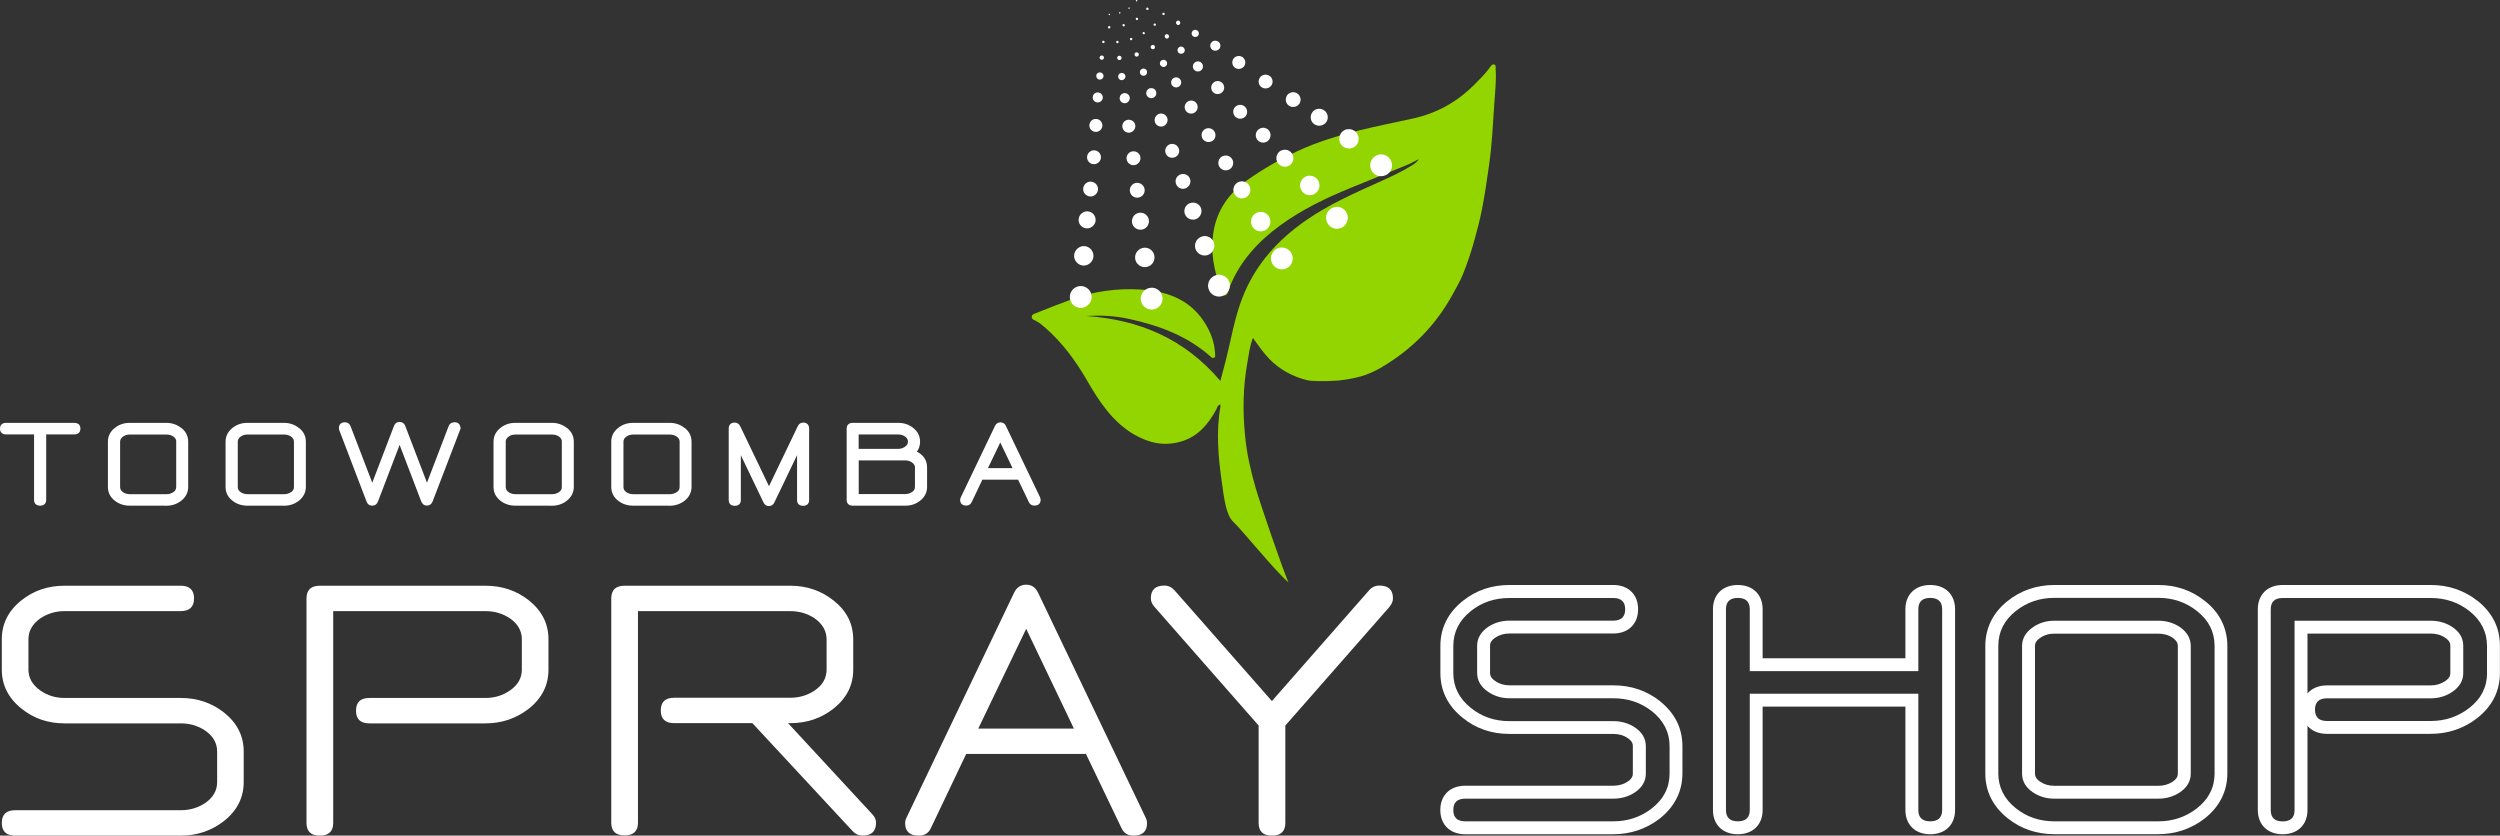 <svg viewBox="0 0 346.33 115.76" xmlns="http://www.w3.org/2000/svg" data-name="Layer 2" id="Layer_2">
  <rect x="0" y="0" width="346.33" height="115.76" fill="#333333" stroke="none"/>
  <defs>
    <style>
      .cls-1 {
        fill: #93d500;
      }

      .cls-2 {
        fill: #fff;
      }
    </style>
  </defs>
  <g data-name="Layer 1" id="Layer_1-2">
    <g>
      <g>
        <path d="M10.3,58.58H.84c-.53,0-.84.29-.84.8s.31.8.84.8h3.88v9.07c0,.51.31.8.84.8s.84-.29.84-.8v-9.07h3.9c.53,0,.84-.29.84-.8s-.31-.8-.84-.8Z" class="cls-2"></path>
        <path d="M25.11,59.29c-.59-.47-1.28-.71-2.06-.71h-5.1c-.78,0-1.47.24-2.06.71-.62.5-.94,1.14-.94,1.9v6.27c0,.77.32,1.41.95,1.9.58.46,1.27.69,2.06.69h4.51-.01s.59.01.59.01c.77,0,1.45-.23,2.04-.68.65-.51.98-1.16.98-1.93v-6.27c0-.76-.32-1.41-.95-1.9ZM24.41,61.19v6.28c0,.3-.13.53-.4.71-.29.19-.6.28-.94.28h-5.1c-.34,0-.65-.09-.92-.27-.28-.2-.41-.43-.41-.72v-6.27c0-.3.13-.53.41-.72.27-.19.57-.28.92-.28h5.1c.35,0,.66.09.94.27.28.2.41.43.41.72Z" class="cls-2"></path>
        <path d="M41.41,59.29c-.59-.47-1.28-.71-2.06-.71h-5.1c-.78,0-1.47.24-2.06.71-.62.5-.94,1.14-.94,1.9v6.27c0,.77.32,1.41.95,1.9.58.46,1.27.69,2.06.69h4.51-.01s.59.01.59.01c.77,0,1.45-.23,2.04-.68.65-.52.98-1.16.98-1.93v-6.27c0-.76-.32-1.41-.96-1.9ZM40.31,68.18c-.29.19-.6.28-.94.28h-5.1c-.34,0-.65-.09-.92-.27-.28-.2-.41-.43-.41-.72v-6.27c0-.3.13-.53.41-.72.27-.19.57-.28.92-.28h5.1c.35,0,.66.09.94.27.28.2.41.43.41.72v6.28c0,.3-.13.53-.4.71Z" class="cls-2"></path>
        <path d="M62.92,58.51c-.37,0-.64.18-.77.53l-3,7.83-3-7.84c-.19-.48-.53-.58-.79-.58s-.6.1-.79.58l-3,7.84-3.01-7.84c-.14-.34-.41-.53-.77-.53-.53,0-.84.29-.84.8,0,.1.02.2.05.29l3.78,9.89c.13.37.41.57.79.57s.65-.2.79-.57l3-7.85,3,7.85c.15.37.42.56.78.56s.65-.2.79-.57l3.79-9.88.12-.34h-.06c-.02-.48-.32-.76-.85-.76Z" class="cls-2"></path>
        <path d="M78.53,59.29c-.59-.47-1.28-.71-2.06-.71h-5.1c-.78,0-1.47.24-2.06.71-.62.5-.94,1.14-.94,1.9v6.27c0,.77.32,1.41.95,1.9.58.46,1.27.69,2.06.69h4.51-.01s.59.01.59.01c.77,0,1.45-.23,2.04-.68.65-.51.98-1.16.98-1.93v-6.27c0-.76-.32-1.41-.95-1.9ZM77.83,61.19v6.28c0,.3-.13.53-.4.71-.29.19-.6.28-.94.28h-5.1c-.34,0-.65-.09-.92-.27-.28-.2-.41-.43-.41-.72v-6.27c0-.3.13-.53.41-.72.27-.19.57-.28.92-.28h5.1c.35,0,.66.09.94.27.28.2.41.43.41.72Z" class="cls-2"></path>
        <path d="M94.84,59.29c-.59-.47-1.28-.71-2.06-.71h-5.1c-.78,0-1.47.24-2.06.71-.62.5-.94,1.14-.94,1.9v6.27c0,.77.32,1.41.95,1.9.58.46,1.27.69,2.06.69h4.5-.01s.6.01.6.01c.77,0,1.45-.23,2.04-.68.65-.51.98-1.16.98-1.93v-6.27c0-.76-.32-1.41-.95-1.9ZM93.74,68.18c-.29.19-.6.28-.94.28h-5.1c-.34,0-.65-.09-.92-.27-.28-.2-.41-.43-.41-.72v-6.27c0-.3.13-.53.41-.72.27-.19.57-.28.92-.28h5.1c.35,0,.66.09.94.27.28.2.41.43.41.72v6.28c0,.3-.13.53-.4.71Z" class="cls-2"></path>
        <path d="M111.29,58.54c-.24,0-.57.09-.78.52l-3.98,8.29-3.98-8.29c-.21-.43-.54-.52-.78-.52-.52,0-.82.31-.82.85v9.88c0,.51.31.8.84.8s.84-.29.84-.8v-6.21l3.14,6.55c.15.32.42.5.75.5s.6-.18.75-.5l3.15-6.56v6.22c0,.51.3.8.83.8h.01c.53,0,.83-.3.83-.8v-9.88c0-.54-.3-.85-.82-.85Z" class="cls-2"></path>
        <path d="M127.01,62.58c.3-.4.45-.87.45-1.39,0-.76-.32-1.4-.94-1.9-.59-.47-1.28-.71-2.06-.71h-6.33c-.53,0-.84.29-.84.8v9.87c0,.51.31.8.84.8h7.28c.77.01,1.45-.22,2.04-.67.65-.51.98-1.16.98-1.93v-2.68c0-.98-.47-1.72-1.41-2.2ZM126.75,64.77v2.68c0,.3-.13.53-.4.71-.29.19-.6.28-.94.28h-6.45v-4.66h6.45c.35,0,.66.09.94.29.28.2.41.42.41.71ZM118.95,62.17v-1.98h5.49c.35,0,.66.09.92.27.28.18.42.42.42.73,0,.28-.13.51-.41.7-.28.19-.58.29-.91.29h-5.5Z" class="cls-2"></path>
        <path d="M144.09,68.91l-4.73-9.88c-.19-.43-.52-.52-.76-.52-.35,0-.62.18-.77.51l-4.73,9.88c-.04.08-.09.19-.09.34,0,.51.31.8.84.8.34,0,.62-.17.75-.46l1.49-3.13h4.95l1.5,3.13c.14.3.4.46.74.46h.04c.53,0,.84-.29.84-.8,0-.11-.03-.23-.09-.34ZM140.27,64.85h-3.41l1.71-3.55,1.7,3.55Z" class="cls-2"></path>
      </g>
      <path d="M25.03,115.76H2.1c-1.23,0-1.85-.58-1.85-1.76s.62-1.76,1.85-1.76h22.94c1.27,0,2.4-.34,3.4-1.01,1.09-.75,1.64-1.72,1.64-2.89v-4.23c0-1.17-.55-2.13-1.64-2.89-.99-.67-2.13-1.01-3.4-1.01H8.95c-2.3,0-4.3-.68-5.99-2.06-1.81-1.45-2.71-3.25-2.71-5.39v-4.2c0-2.14.9-3.94,2.71-5.39,1.69-1.35,3.68-2.03,5.99-2.03h16.08c1.23,0,1.85.59,1.85,1.76s-.62,1.76-1.85,1.76H8.95c-1.25,0-2.37.34-3.37,1.01-1.09.77-1.64,1.74-1.64,2.89v4.2c0,1.15.55,2.12,1.64,2.89.99.7,2.11,1.04,3.37,1.04h16.08c2.3,0,4.31.68,6.02,2.03,1.81,1.45,2.71,3.25,2.71,5.39v4.23c0,2.18-.93,4-2.8,5.45-1.71,1.31-3.68,1.97-5.93,1.97Z" class="cls-2"></path>
      <path d="M67.25,100.21h-16.08c-1.23,0-1.85-.58-1.85-1.76s.62-1.76,1.85-1.76h16.08c1.27,0,2.4-.35,3.4-1.04,1.09-.75,1.64-1.72,1.64-2.89v-4.2c0-1.17-.55-2.13-1.64-2.89-.99-.67-2.13-1.01-3.4-1.01h-21.09v29.34c0,1.17-.62,1.76-1.85,1.76s-1.85-.58-1.85-1.76v-31.1c0-1.17.62-1.76,1.85-1.76h22.94c2.3,0,4.31.68,6.02,2.03,1.81,1.45,2.71,3.25,2.71,5.39v4.2c0,2.19-.92,4-2.77,5.45-1.73,1.33-3.71,2-5.96,2Z" class="cls-2"></path>
      <path d="M119.48,115.76c-.52,0-.97-.21-1.37-.63l-13.88-14.95h-10.84c-1.23,0-1.85-.58-1.85-1.76s.62-1.76,1.85-1.76h16.08c1.27,0,2.4-.34,3.4-1.01,1.09-.75,1.64-1.72,1.64-2.89v-4.17c0-1.17-.55-2.14-1.64-2.92-.99-.67-2.13-1.01-3.4-1.01h-21.09v29.31c0,1.17-.62,1.76-1.85,1.76s-1.85-.58-1.85-1.76v-31.07c0-1.17.62-1.76,1.85-1.76h22.94c2.3,0,4.31.69,6.02,2.06,1.81,1.43,2.71,3.23,2.71,5.39v4.17c0,2.15-.9,3.94-2.71,5.39-1.71,1.35-3.71,2.03-6.02,2.03h-.3l11.71,12.66c.32.34.48.71.48,1.13,0,1.19-.63,1.79-1.88,1.79Z" class="cls-2"></path>
      <path d="M157.02,115.76c-.78,0-1.32-.34-1.64-1.01l-4.94-10.31h-16.59l-4.91,10.31c-.32.68-.87,1.01-1.67,1.01-1.25,0-1.88-.58-1.88-1.73,0-.26.06-.51.18-.74l14.89-31.13c.36-.77.92-1.16,1.7-1.16s1.31.39,1.67,1.16l14.89,31.13c.12.24.18.49.18.74,0,1.15-.62,1.73-1.88,1.73ZM142.16,87.11l-6.64,13.82h13.25l-6.61-13.82Z" class="cls-2"></path>
      <path d="M192.54,84.01l-14.48,16.5v13.49c0,1.17-.62,1.76-1.85,1.76s-1.85-.58-1.85-1.76v-13.49l-14.48-16.5c-.3-.36-.45-.73-.45-1.13,0-1.17.62-1.76,1.88-1.76.54,0,1,.22,1.4.66l13.49,15.34,13.46-15.34c.38-.44.85-.66,1.43-.66,1.25,0,1.88.59,1.88,1.76,0,.4-.15.77-.45,1.13h.02Z" class="cls-2"></path>
      <g>
        <path d="M229.99,97.15c-1.86-1.47-4.04-2.21-6.5-2.21h-14.38c-.76,0-1.41-.2-1.98-.6-.63-.44-.71-.82-.71-1.12v-3.76c0-.31.08-.68.71-1.12.57-.38,1.23-.58,1.98-.58h14.38c2.09,0,3.44-1.32,3.44-3.36s-1.35-3.36-3.44-3.36h-14.38c-2.46,0-4.64.74-6.47,2.21-2.05,1.65-3.1,3.74-3.1,6.22v3.76c0,2.48,1.04,4.57,3.09,6.21,1.81,1.48,3.99,2.23,6.47,2.23h14.38c.78,0,1.45.19,2.04.6.6.42.68.78.68,1.1v3.78c0,.31-.08.69-.69,1.11-.58.39-1.25.59-2.03.59h-20.51c-2.09,0-3.44,1.32-3.44,3.36s1.35,3.36,3.44,3.36h20.51c2.39,0,4.54-.72,6.39-2.13,2.1-1.63,3.2-3.8,3.2-6.29v-3.78c0-2.48-1.04-4.57-3.09-6.21ZM231.29,107.15c0,1.95-.83,3.58-2.5,4.87-1.53,1.17-3.29,1.76-5.3,1.76h-20.51c-1.1,0-1.65-.52-1.65-1.57s.55-1.57,1.65-1.57h20.51c1.14,0,2.15-.3,3.04-.9.97-.67,1.47-1.54,1.47-2.58v-3.78c0-1.05-.49-1.9-1.47-2.58-.89-.6-1.9-.9-3.04-.9h-14.38c-2.06,0-3.84-.61-5.36-1.84-1.62-1.3-2.42-2.91-2.42-4.82v-3.76c0-1.91.8-3.52,2.42-4.82,1.51-1.21,3.29-1.82,5.36-1.82h14.38c1.1,0,1.65.53,1.65,1.57s-.55,1.57-1.65,1.57h-14.38c-1.12,0-2.12.3-3.01.9-.97.69-1.47,1.56-1.47,2.58v3.76c0,1.03.49,1.9,1.47,2.58.89.63,1.9.93,3.01.93h14.38c2.06,0,3.85.61,5.38,1.82,1.62,1.3,2.42,2.91,2.42,4.82v3.78Z" class="cls-2"></path>
        <path d="M267.4,81.04c-2.09,0-3.44,1.32-3.44,3.36v6.79h-19.78v-6.79c0-2.04-1.35-3.36-3.44-3.36s-3.44,1.32-3.44,3.36v27.81c0,2.04,1.35,3.36,3.44,3.36s3.44-1.32,3.44-3.36v-14.32h19.78v14.32c0,2.04,1.35,3.36,3.44,3.36s3.44-1.32,3.44-3.36v-27.81c0-2.04-1.35-3.36-3.44-3.36ZM269.05,112.21c0,1.05-.55,1.57-1.65,1.57s-1.65-.52-1.65-1.57v-16.11h-23.35v16.11c0,1.05-.55,1.57-1.65,1.57s-1.65-.52-1.65-1.57v-27.81c0-1.05.55-1.57,1.65-1.57s1.65.53,1.65,1.57v8.57h23.35v-8.57c0-1.05.55-1.57,1.65-1.57s1.65.53,1.65,1.57v27.81Z" class="cls-2"></path>
        <path d="M305.47,83.27c-1.84-1.48-4.03-2.23-6.49-2.23h-14.38c-2.46,0-4.65.75-6.5,2.23-2.01,1.6-3.07,3.75-3.07,6.21v17.66c0,2.48,1.04,4.57,3.09,6.21,1.82,1.46,4,2.21,6.47,2.21h14.38c2.39,0,4.54-.72,6.39-2.13,2.1-1.63,3.2-3.8,3.2-6.29v-17.66c0-2.47-1.07-4.62-3.1-6.22ZM306.79,107.15c0,1.95-.83,3.58-2.5,4.87-1.53,1.17-3.29,1.76-5.3,1.76h-14.38c-2.06,0-3.84-.6-5.36-1.82-1.62-1.3-2.42-2.91-2.42-4.82v-17.66c0-1.93.8-3.54,2.4-4.82,1.53-1.22,3.32-1.84,5.38-1.84h14.38c2.06,0,3.85.62,5.38,1.84,1.62,1.28,2.42,2.89,2.42,4.82v17.66Z" class="cls-2"></path>
        <path d="M302.02,86.89c-.89-.6-1.9-.9-3.04-.9h-14.38c-1.14,0-2.14.31-3.01.93-.97.67-1.47,1.54-1.47,2.58v17.66c0,1.03.49,1.9,1.47,2.58.89.61,1.9.9,3.01.9h14.38c1.14,0,2.15-.3,3.04-.9.97-.67,1.47-1.54,1.47-2.58v-17.66c0-1.05-.49-1.91-1.47-2.61ZM301.7,107.16c0,.31-.08.69-.69,1.11-.58.39-1.25.59-2.03.59h-14.38c-.77,0-1.42-.19-2-.59-.61-.43-.69-.8-.69-1.11v-17.66c0-.31.08-.69.69-1.11.59-.42,1.24-.61,2-.61h14.38c.78,0,1.45.19,2.04.6.59.43.68.81.68,1.13v17.66Z" class="cls-2"></path>
        <path d="M343.23,83.25c-1.86-1.47-4.04-2.21-6.5-2.21h-20.51c-2.09,0-3.44,1.32-3.44,3.36v27.81c0,2.04,1.35,3.36,3.44,3.36s3.44-1.32,3.44-3.36v-11.66c.6.71,1.53,1.11,2.69,1.11h14.38c2.4,0,4.56-.73,6.42-2.16,2.11-1.65,3.17-3.77,3.17-6.29v-3.76c0-2.48-1.04-4.57-3.09-6.21ZM344.54,93.22c0,1.96-.82,3.58-2.48,4.87-1.55,1.19-3.32,1.79-5.33,1.79h-14.38c-1.1,0-1.65-.52-1.65-1.57s.55-1.57,1.65-1.57h14.38c1.14,0,2.15-.31,3.04-.93.97-.67,1.47-1.54,1.47-2.58v-3.76c0-1.05-.49-1.9-1.47-2.58-.89-.6-1.9-.9-3.04-.9h-18.86v26.23c0,1.05-.55,1.57-1.65,1.57s-1.65-.52-1.65-1.57v-27.81c0-1.05.55-1.57,1.65-1.57h20.51c2.06,0,3.85.61,5.38,1.82,1.62,1.3,2.42,2.91,2.42,4.82v3.76ZM319.66,96.06v-8.29h17.07c.78,0,1.45.19,2.04.6.6.42.68.78.68,1.1v3.76c0,.31-.08.69-.69,1.11-.6.41-1.26.61-2.03.61h-14.38c-1.16,0-2.09.41-2.69,1.11Z" class="cls-2"></path>
      </g>
      <path d="M157.17,60.22c2.02,1.17,4.13,1.62,6.43.95,2.36-.69,3.77-2.38,4.89-4.43.14-.26.15-.63.56-.7,0,.1.04.19.02.27-.62,3.52-.3,7.05.2,10.54.29,2.06.55,4.45,1.55,5.41,1.39,1.33,5.67,6.67,7.67,8.42-.9-2.09-3.94-10.98-4.57-13.18-.68-2.35-1.21-4.74-1.44-7.15-.33-3.36-.29-6.75.32-10.1.2-1.12.31-2.26.77-3.43.75,1.04,1.43,2.03,2.26,2.89,1.46,1.51,3.24,2.45,5.25,2.96.6.15,2.43.17,4.15.06,0,0,2.18-.17,3.96-.8.92-.33,1.95-.9,1.95-.9,4.32-2.49,7.72-5.88,10.11-10.27.52-.96,1.08-1.9,1.47-2.91.56-1.4,1.04-2.82,1.45-4.28.42-1.51.83-3.04,1.13-4.57.4-2.02.69-4.06.98-6.11.41-2.85.54-5.7.73-8.55.11-1.57.29-3.14.19-4.73-.02-.24.09-.59-.21-.68-.28-.08-.45.22-.6.42-.62.87-1.39,1.61-2.13,2.36-2.36,2.38-5.19,3.97-8.45,4.69-2.49.55-4.98,1.04-7.46,1.65-2.95.73-5.86,1.6-8.62,2.89-2.45,1.15-4.79,2.48-6.99,4.05-2.5,1.79-4.18,4.13-4.65,7.24-.4,2.63.05,5.14.97,7.59.15.4.03,1.11.58,1.11.44,0,.52-.69.68-1.1,1.44-3.65,3.99-6.4,7.1-8.66,2.96-2.15,6.24-3.72,9.61-5.11,2.65-1.09,5.31-2.15,7.96-3.24.54-.22,1.05-.52,1.57-.78-.24.38-.56.61-.89.82-1.55.99-3.23,1.73-4.9,2.48-3.37,1.52-6.74,3.03-9.8,5.15-3.96,2.73-7.06,6.17-8.84,10.71-1.1,2.81-1.58,5.79-2.31,8.7-.23.9-.47,1.8-.76,2.87-4.96-5.86-11.29-8.51-18.65-9,2.04-.11,4.05-.03,6.05.42,4.13.91,8.02,2.34,11.25,5.21.13.12.26.25.45.17.25-.1.18-.32.17-.52-.07-1.65-.64-3.14-1.53-4.49-2.07-3.14-5.22-4.23-8.77-4.45-3.3-.21-6.52.25-9.63,1.38-1.64.6-3.26,1.25-4.89,1.89-.25.1-.59.18-.58.55.01.3.3.39.53.5.52.26.96.63,1.39,1.01,2.35,2.07,4.18,4.56,5.73,7.25,1.71,2.96,3.55,5.77,6.59,7.54h0Z" class="cls-1"></path>
      <path d="M157.36,2.72c.05.07.13.09.21.06.1-.07.12-.17.07-.25-.03-.05-.08-.06-.11-.07-.04,0-.07,0-.1,0,0,0-.02,0-.02,0-.08.05-.1.15-.04.23h0Z" class="cls-2"></path>
      <path d="M159.03,1.37s.04-.02.07-.06c.04-.06.03-.16-.05-.22-.05-.04-.1-.04-.13-.04-.04,0-.08.03-.11.06-.06.08-.04.18.03.24.06.04.12.05.18.02h0Z" class="cls-2"></path>
      <path d="M153.66,3.94c.07,0,.16-.07.17-.17,0-.04-.02-.08-.05-.11-.02-.02-.06-.05-.12-.05-.03,0-.06,0-.08.02-.02,0-.03.02-.04.03-.03.03-.05.07-.05.12,0,.1.07.17.17.17h0Z" class="cls-2"></path>
      <path d="M155.71,3.66c.1-.05.13-.13.11-.21-.03-.09-.12-.14-.21-.11,0,0-.02,0-.03,0-.03.02-.06.04-.07.07-.02.04-.03.08,0,.13.03.09.12.14.21.11Z" class="cls-2"></path>
      <path d="M152.85,5.97c.07.01.17-.06.18-.15,0-.08-.06-.17-.15-.18-.04,0-.07,0-.1.01,0,0-.02,0-.03.02-.04.03-.06.07-.07.12,0,.09.06.17.15.18h.02Z" class="cls-2"></path>
      <path d="M154.8,5.99c.14-.03.17-.1.16-.19,0-.09-.1-.16-.19-.15-.09,0-.15.09-.14.18,0,.06.04.1.06.12.03.03.07.04.11.04Z" class="cls-2"></path>
      <path d="M156.62,5.26s-.06.05-.08.08c0,.02-.03.07,0,.12.03.09.13.14.21.11h.03c.07-.06.1-.14.08-.21-.03-.09-.13-.13-.22-.1h-.02Z" class="cls-2"></path>
      <path d="M160.09,3.53c.06-.06.06-.17,0-.23s-.17-.06-.24,0c-.06.06-.06.17,0,.23.07.07.2.04.25,0h-.01Z" class="cls-2"></path>
      <path d="M158.51,4.75c.07-.04.08-.08.09-.11,0-.04,0-.09-.02-.12-.02-.04-.06-.07-.11-.08-.02,0-.07-.01-.11,0h0c-.08.05-.1.15-.05.23.04.07.13.1.21.06h0Z" class="cls-2"></path>
      <path d="M161.1,2.06c.07.05.17.03.23-.05.05-.08.02-.18-.06-.23-.05-.03-.11-.03-.16,0-.03.01-.05.03-.07.06-.02.04-.03.08-.02.13,0,.03.03.07.07.1h.01Z" class="cls-2"></path>
      <path d="M157.38,7.25s-.03,0-.04.02c-.06.03-.11.08-.14.14-.03.07-.04.15-.02.22.03.08.08.14.15.18.07.04.15.04.23.02h.01c.16-.08.23-.24.18-.38-.02-.08-.08-.14-.15-.17-.07-.04-.15-.04-.23-.02h.01Z" class="cls-2"></path>
      <path d="M152.6,8.28c.16.02.32-.1.33-.26,0-.08,0-.16-.06-.22-.05-.06-.12-.1-.19-.11-.09-.01-.16,0-.23.06-.06.05-.11.12-.12.2-.02.16.1.31.27.33Z" class="cls-2"></path>
      <path d="M163.05,3.42c.13.08.31.06.41-.1.09-.14.05-.32-.09-.42-.09-.06-.2-.06-.29-.02-.05.02-.09.06-.12.11-.04.07-.06.15-.04.22.02.07.06.15.13.19v.02Z" class="cls-2"></path>
      <path d="M155.1,8.32c.22-.02.29-.17.27-.32-.02-.17-.16-.29-.33-.28-.17.02-.29.16-.27.33.02.17.16.29.33.27Z" class="cls-2"></path>
      <path d="M159.83,6.8h.03c.07-.06.11-.12.13-.2.02-.08,0-.16-.03-.23-.04-.07-.11-.12-.19-.14s-.16,0-.22.03c-.14.09-.19.27-.11.41.08.13.25.18.39.12h0Z" class="cls-2"></path>
      <path d="M161.44,5.26c.11.11.32.11.42,0,.06-.06.09-.13.09-.21s-.03-.16-.08-.22c-.06-.06-.13-.09-.21-.09-.05,0-.1,0-.14.03-.03,0-.05.03-.08.05-.12.12-.12.31,0,.43Z" class="cls-2"></path>
      <path d="M163.26,7.3c.18.2.53.19.71.02.1-.09.15-.22.16-.35,0-.13-.05-.26-.14-.36-.09-.1-.22-.15-.35-.16-.08,0-.16.01-.23.05-.05.02-.09.05-.13.09-.2.19-.21.51-.02.71Z" class="cls-2"></path>
      <path d="M161.41,9.23s.03-.02.05-.03c.1-.06.18-.17.21-.29s.02-.26-.05-.38c-.14-.24-.44-.32-.69-.18-.24.14-.32.45-.18.68.13.23.42.31.65.2h.01Z" class="cls-2"></path>
      <path d="M166,4.9c.15-.23.08-.54-.15-.69-.21-.14-.5-.09-.66.1l-.03.05c-.07.11-.1.24-.07.37.03.13.1.25.22.32.23.14.56.07.69-.15Z" class="cls-2"></path>
      <path d="M152.31,11.03c.27.03.53-.17.56-.44.04-.28-.16-.52-.44-.56-.13-.02-.26.02-.37.1s-.18.2-.19.34c-.03.27.16.52.43.56h0Z" class="cls-2"></path>
      <path d="M155.46,11.1c.23-.02.47-.27.45-.55-.02-.27-.27-.47-.55-.45-.06,0-.12.02-.17.05-.06.03-.12.07-.17.13-.09.1-.13.23-.12.37.01.13.07.25.18.34.1.09.23.13.37.12h.01Z" class="cls-2"></path>
      <path d="M158.31,9.51l-.06.02c-.13.04-.23.13-.29.24-.06.12-.07.25-.03.38.08.26.36.41.63.32.02,0,.05-.01.07-.02.22-.11.33-.37.26-.61-.08-.24-.32-.38-.57-.34h-.01Z" class="cls-2"></path>
      <path d="M151.98,14.19c.37.05.73-.23.79-.6.02-.18-.03-.37-.14-.51s-.28-.24-.47-.27c-.14-.02-.28,0-.39.06-.21.1-.36.3-.39.54-.05.38.22.73.61.78h-.01Z" class="cls-2"></path>
      <path d="M159.29,12.23s-.07.02-.1.04c-.31.15-.47.5-.37.84.06.18.18.33.35.41.16.09.35.1.53.05h.01s.06-.03.09-.04c.31-.15.46-.5.36-.83-.05-.18-.17-.33-.34-.41-.17-.09-.35-.11-.53-.05h0Z" class="cls-2"></path>
      <path d="M163.24,12.04l.06-.03c.14-.08.26-.23.31-.41.05-.18.03-.37-.07-.53-.09-.16-.24-.28-.42-.33-.18-.05-.37-.02-.53.07-.16.09-.28.24-.33.42-.05.18-.03.37.07.53.18.32.58.44.91.28Z" class="cls-2"></path>
      <path d="M155.76,12.9c-.19.01-.36.1-.48.24-.12.14-.18.33-.17.52.03.35.32.62.66.64h.1c.35-.02.66-.38.64-.76-.03-.38-.37-.67-.75-.64Z" class="cls-2"></path>
      <path d="M166.43,9.71c.13-.12.21-.3.22-.48,0-.19-.06-.37-.19-.51-.21-.23-.55-.28-.82-.15-.06.03-.12.07-.17.12-.28.26-.3.71-.03.99.25.27.69.31.99.03Z" class="cls-2"></path>
      <path d="M167.98,6.92c.31.2.77.1.97-.2.21-.32.12-.76-.21-.97-.16-.1-.34-.14-.53-.1-.06,0-.11.03-.16.05-.11.05-.21.14-.28.25-.1.16-.14.34-.1.52.04.18.15.34.3.44h0Z" class="cls-2"></path>
      <path d="M165.41,15.64s.05-.03.07-.04c.41-.23.56-.79.32-1.22-.25-.43-.8-.58-1.23-.33-.43.25-.58.79-.34,1.23.23.41.75.57,1.17.37h.01Z" class="cls-2"></path>
      <path d="M151.7,18.27c.49.06.94-.3,1.01-.78.06-.49-.29-.94-.78-1.01-.18-.02-.35,0-.51.08-.06.03-.11.06-.16.1-.19.15-.31.36-.34.59-.03.24.03.48.17.67.15.19.36.31.6.34h0Z" class="cls-2"></path>
      <path d="M156.3,16.59c-.24.02-.46.13-.61.31-.16.18-.23.42-.21.66.04.49.47.86.97.82.5-.06.86-.49.83-.97-.04-.49-.48-.86-.97-.82h0Z" class="cls-2"></path>
      <path d="M169.3,12.79c.18-.16.28-.39.29-.63,0-.24-.08-.47-.24-.65-.34-.36-.91-.38-1.27-.04-.18.16-.28.39-.29.63,0,.24.08.47.24.65.33.35.89.39,1.27.04Z" class="cls-2"></path>
      <path d="M171.13,9.41c.39.26.98.14,1.24-.26.27-.42.15-.98-.26-1.25-.27-.18-.61-.19-.89-.06-.14.07-.27.17-.36.32-.27.42-.16.98.26,1.25h.01Z" class="cls-2"></path>
      <path d="M161.11,17.49c.47-.14.74-.66.6-1.13-.15-.47-.65-.74-1.12-.59-.04,0-.09.03-.13.05-.17.08-.31.22-.4.39-.11.21-.14.46-.07.69.07.23.22.42.44.53.21.11.46.14.69.07h0Z" class="cls-2"></path>
      <path d="M156.61,21.05c-.12.06-.23.14-.32.25-.17.2-.25.44-.22.7.02.26.14.49.34.66s.44.24.7.22c.5-.03.92-.51.88-1.04-.04-.53-.51-.92-1.04-.88-.12.01-.23.04-.33.09h0Z" class="cls-2"></path>
      <path d="M176.14,11.82c.14-.21.19-.47.13-.72-.05-.25-.2-.47-.41-.6-.22-.14-.48-.19-.73-.14-.25.05-.47.2-.61.41-.14.22-.19.47-.14.72.05.25.2.47.42.61.43.28,1.04.16,1.33-.28h0Z" class="cls-2"></path>
      <path d="M151.43,22.74c.51.07,1.01-.32,1.08-.83.03-.26-.03-.51-.19-.71-.16-.2-.38-.33-.64-.37-.19-.02-.38,0-.54.09-.28.14-.5.41-.54.74-.03.25.03.51.19.71.16.21.38.34.64.37Z" class="cls-2"></path>
      <path d="M162.67,21.82c.54-.18.8-.7.64-1.2-.15-.5-.68-.79-1.18-.65h-.03c-.5.16-.79.7-.64,1.21.16.51.69.79,1.2.64h0Z" class="cls-2"></path>
      <path d="M172.23,16.35c.09-.04.17-.1.24-.16.19-.17.29-.41.3-.67,0-.26-.08-.5-.26-.69-.36-.39-.97-.41-1.36-.05s-.41.97-.05,1.36c.29.31.74.39,1.12.21h0Z" class="cls-2"></path>
      <path d="M167.83,19.59l.1-.05c.43-.25.59-.84.32-1.3-.25-.44-.8-.6-1.25-.39-.02.01-.04.02-.06.03-.22.13-.38.33-.45.58-.07.25-.03.51.09.73.25.44.8.61,1.25.39h0Z" class="cls-2"></path>
      <path d="M178.94,12.79c-.08.02-.16.04-.24.08-.17.08-.31.2-.41.36-.15.23-.2.51-.15.78.06.27.21.5.44.65.46.3,1.12.17,1.43-.3.31-.47.17-1.11-.3-1.42-.23-.15-.51-.2-.77-.15Z" class="cls-2"></path>
      <path d="M151.22,25.17c-.21-.03-.4,0-.58.09-.3.15-.53.44-.58.8-.07.56.33,1.08.89,1.15.54.08,1.08-.34,1.15-.88.04-.27-.04-.55-.2-.76-.17-.22-.41-.36-.68-.39h0Z" class="cls-2"></path>
      <path d="M174.55,17.81c-.09.04-.18.1-.26.17-.2.19-.32.44-.33.71,0,.28.09.54.28.74.31.33.78.42,1.19.23.1-.05.18-.1.25-.17.42-.39.44-1.05.06-1.47-.31-.33-.8-.41-1.2-.22h.01Z" class="cls-2"></path>
      <path d="M163.58,24.15c-.26.08-.48.26-.61.5s-.15.52-.07.78c.08.26.26.48.5.61.24.13.52.15.78.07.53-.17.85-.75.69-1.29-.17-.54-.74-.84-1.29-.68h0Z" class="cls-2"></path>
      <path d="M169.36,21.64s-.04.02-.07.03c-.24.14-.41.36-.48.63-.07.26-.04.54.1.78.27.47.85.65,1.34.42.05-.03.07-.04.1-.05.21-.12.38-.34.45-.61.07-.27.04-.54-.1-.78s-.36-.41-.62-.48c-.24-.07-.49-.04-.72.07h0Z" class="cls-2"></path>
      <path d="M157.46,25.33c-.13,0-.25.04-.37.1-.13.06-.24.15-.33.26-.18.21-.26.48-.24.75.05.57.54.99,1.11.94.59-.05.99-.56.94-1.11-.05-.56-.55-.98-1.11-.94Z" class="cls-2"></path>
      <path d="M182.51,15.09c-.09.02-.19.05-.27.09-.19.09-.35.23-.47.42-.17.26-.23.58-.17.89.06.31.24.57.51.74.53.35,1.28.19,1.64-.34.35-.54.2-1.28-.35-1.63-.26-.17-.58-.23-.89-.17Z" class="cls-2"></path>
      <path d="M150.75,29.29c-.23-.03-.46,0-.66.11-.35.17-.61.5-.66.91-.08.64.37,1.24,1.02,1.32.61.09,1.24-.39,1.32-1.01.04-.31-.04-.62-.23-.88-.19-.25-.47-.41-.78-.45h0Z" class="cls-2"></path>
      <path d="M177.48,20.85c-.11.05-.2.12-.29.2-.23.22-.36.51-.37.82-.01.32.1.62.32.85.35.38.9.48,1.37.26.11-.05.21-.12.29-.19.48-.45.51-1.2.06-1.68-.36-.38-.92-.47-1.37-.25h-.01Z" class="cls-2"></path>
      <path d="M164.91,28.12c-.3.09-.55.3-.7.58-.15.28-.18.6-.08.9.09.3.3.55.58.69.28.15.6.18.9.09.61-.2.97-.86.79-1.48-.19-.62-.85-.97-1.47-.78h-.02Z" class="cls-2"></path>
      <path d="M171.53,25.24s-.05.03-.08.04c-.27.16-.47.41-.55.72-.08.3-.04.62.12.89.3.54.98.75,1.53.48.05-.03.08-.05.11-.06.24-.14.43-.39.52-.7.08-.3.04-.62-.12-.9-.16-.27-.41-.47-.71-.55-.28-.07-.57-.05-.82.08Z" class="cls-2"></path>
      <path d="M157.89,29.47c-.15.01-.29.05-.42.11-.15.07-.27.17-.38.3-.2.24-.3.55-.28.86.05.65.62,1.13,1.27,1.08.68-.05,1.13-.64,1.08-1.28s-.63-1.13-1.27-1.07Z" class="cls-2"></path>
      <path d="M186.6,17.9c-.11.02-.21.06-.31.11-.22.11-.41.27-.54.48-.2.3-.26.66-.19,1.02.07.35.28.65.58.85.6.4,1.46.22,1.87-.39.4-.62.22-1.46-.4-1.86-.3-.2-.66-.26-1.01-.19v-.02Z" class="cls-2"></path>
      <path d="M150.33,34.11c-.27-.04-.53,0-.76.12-.4.19-.69.57-.76,1.04-.1.73.43,1.41,1.16,1.51.7.1,1.41-.45,1.5-1.16.05-.36-.05-.71-.27-1-.22-.29-.54-.47-.89-.52h.02Z" class="cls-2"></path>
      <path d="M180.86,24.47c-.12.06-.23.13-.33.23-.26.25-.42.58-.43.94-.01.36.12.7.37.97.4.43,1.03.55,1.56.29.13-.06.24-.14.33-.22.55-.52.58-1.37.07-1.92-.41-.43-1.05-.54-1.57-.29Z" class="cls-2"></path>
      <path d="M166.5,32.77c-.34.1-.63.34-.8.66s-.2.68-.1,1.02c.11.34.34.62.66.79.32.17.68.2,1.02.1.7-.22,1.11-.99.9-1.69-.22-.71-.97-1.11-1.68-.89h0Z" class="cls-2"></path>
      <path d="M174.07,29.48s-.06.03-.09.05c-.31.18-.53.47-.63.82-.09.35-.05.71.13,1.02.35.62,1.12.86,1.75.55.06-.03.09-.05.13-.07.27-.16.49-.45.59-.79.09-.35.05-.71-.13-1.03-.18-.31-.47-.54-.82-.63-.32-.09-.65-.05-.94.09h.01Z" class="cls-2"></path>
      <path d="M158.49,34.32c-.17.01-.33.06-.48.13-.17.08-.31.19-.44.34-.23.27-.35.62-.32.98.06.74.71,1.29,1.45,1.23.78-.06,1.29-.73,1.23-1.46-.06-.74-.71-1.29-1.45-1.22h.01Z" class="cls-2"></path>
      <path d="M191.02,21.42c-.12.03-.24.07-.35.12-.25.12-.46.3-.61.54-.22.34-.3.74-.21,1.14.08.4.31.73.65.95.67.45,1.64.25,2.1-.44.45-.7.25-1.64-.45-2.1-.34-.22-.74-.3-1.14-.22h.01Z" class="cls-2"></path>
      <path d="M149.92,39.64c-.3-.04-.59.01-.85.14-.45.21-.78.65-.85,1.17-.11.83.48,1.59,1.31,1.69.79.11,1.59-.5,1.69-1.3.05-.4-.05-.8-.3-1.12s-.6-.53-1-.58Z" class="cls-2"></path>
      <path d="M184.56,28.81c-.13.06-.26.15-.38.26-.3.28-.47.65-.48,1.05,0,.4.13.79.41,1.09.45.49,1.15.62,1.75.33.15-.07.27-.15.37-.25.62-.58.65-1.54.08-2.16-.46-.49-1.18-.6-1.76-.32h0Z" class="cls-2"></path>
      <path d="M168.43,38.13c-.39.12-.71.38-.9.74s-.23.77-.11,1.15c.12.39.38.7.74.89s.77.23,1.15.11c.78-.25,1.25-1.11,1.01-1.9-.25-.79-1.09-1.24-1.89-1h0Z" class="cls-2"></path>
      <path d="M176.93,34.44s-.07.03-.1.05c-.35.2-.6.53-.71.92s-.05.79.15,1.14c.39.69,1.25.96,1.96.62.07-.04.11-.06.14-.08.3-.18.56-.5.66-.89.11-.39.05-.8-.15-1.15-.2-.35-.53-.6-.92-.71-.36-.1-.73-.06-1.05.1h.02Z" class="cls-2"></path>
      <path d="M159.42,39.87c-.19.01-.37.06-.54.14-.19.09-.35.22-.49.38-.26.31-.39.7-.36,1.11.07.83.8,1.45,1.63,1.38.87-.07,1.45-.82,1.39-1.64-.07-.83-.8-1.45-1.63-1.38h0Z" class="cls-2"></path>
      <path d="M156.46,1.22c.06-.04.07-.11.04-.15s-.07-.05-.12-.04l-.03.02c-.05.04-.05.1-.02.14s.09.05.12.03h.01Z" class="cls-2"></path>
      <path d="M153.65,2.1h.04s.09-.02.09-.1c0-.05-.04-.09-.08-.1h-.02s-.06.02-.07.03-.03.03-.03.07,0,.06.03.07c0,0,.03.02.05.03h-.01Z" class="cls-2"></path>
      <path d="M157.4.18s.08.06.14-.03c.02-.02.02-.05.02-.07s0-.04-.04-.06c-.03-.02-.06-.03-.08-.02h-.03s-.03.02-.04.03c-.02.03-.02.06-.02.08s0,.04.04.06h0Z" class="cls-2"></path>
      <path d="M155.09,1.69s-.05.03-.06.05c0,0-.02.04,0,.08,0,.04.03.05.05.06,0,0,.04,0,.06,0h.02s.07-.07.06-.13c0-.04-.04-.06-.05-.07-.02,0-.04-.02-.08,0h0Z" class="cls-2"></path>
    </g>
  </g>
</svg>